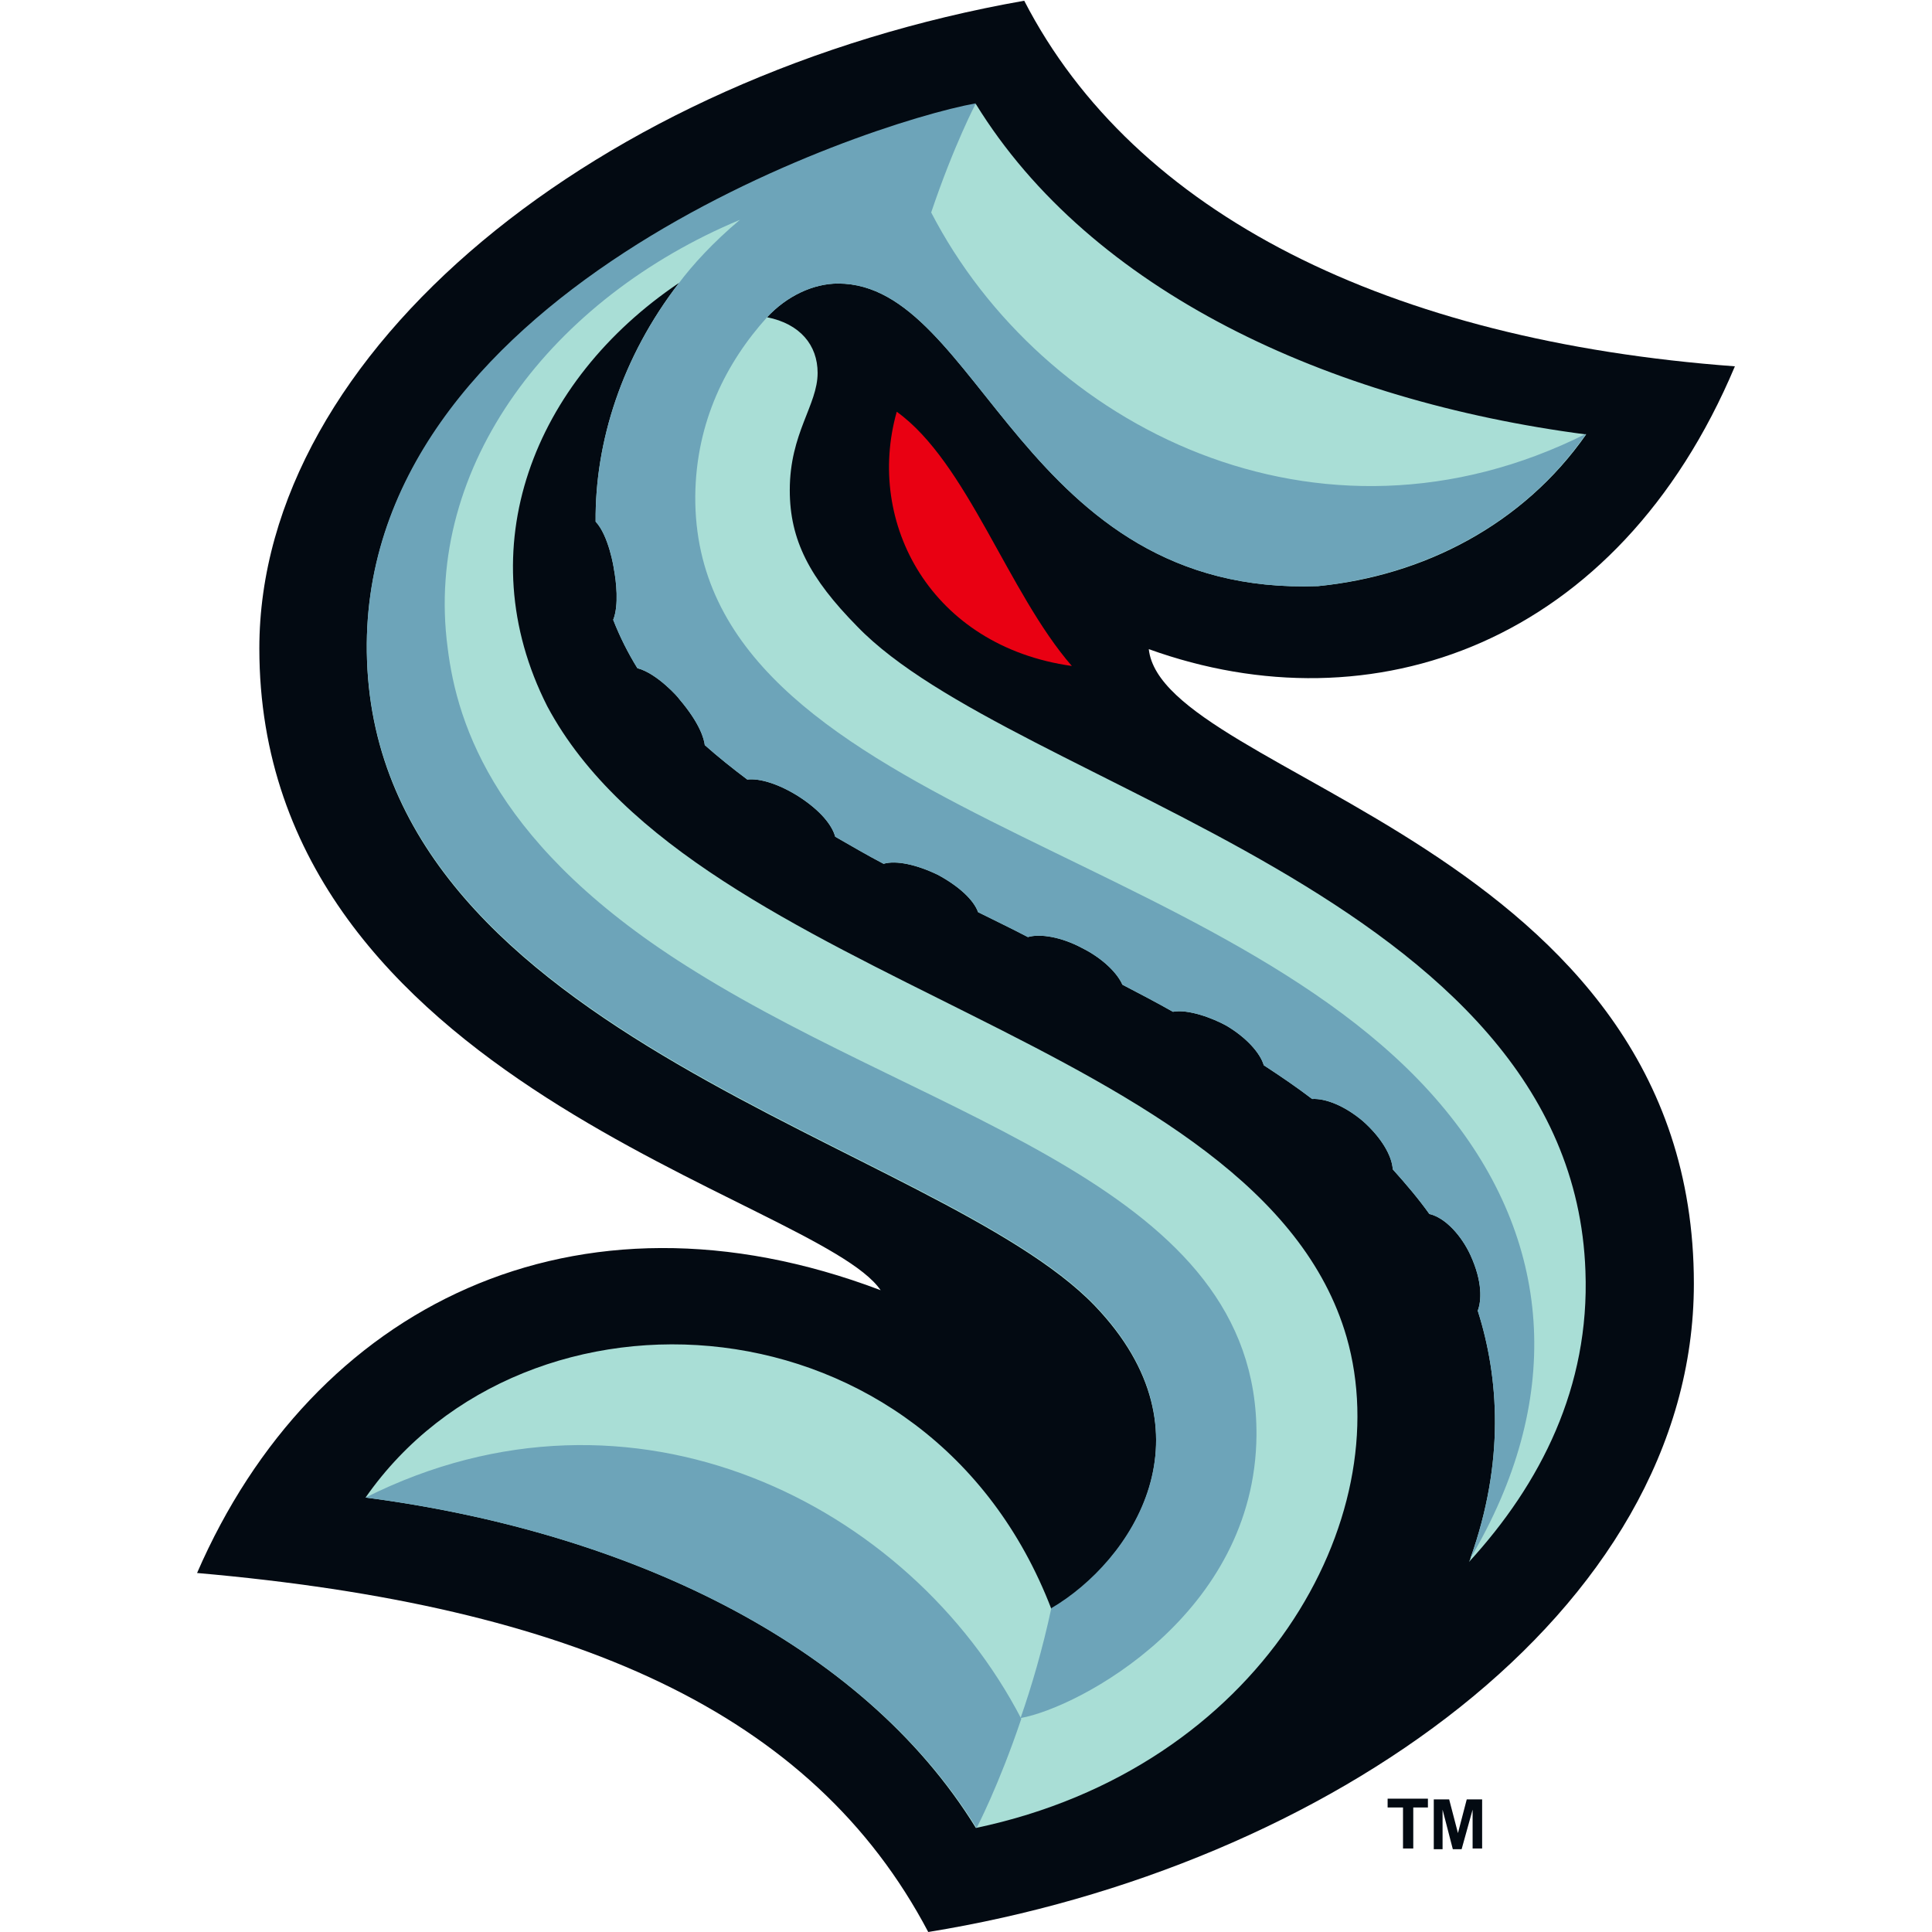 <svg width="500" height="500" viewBox="0 0 500 500" fill="none" xmlns="http://www.w3.org/2000/svg">
<g clip-path="url(#clip0)">
<path d="M51 407.091C148.459 415.624 210.272 443.117 240.23 500C343.188 483.314 438.372 417.33 438.372 332.196C438.372 218.809 300.905 200.986 297.303 167.994C355.133 188.851 418.653 166.856 448.99 94.805C359.305 88.168 293.51 55.366 265.069 0.19C155.096 19.53 67.117 90.823 67.117 167.804C67.117 280.243 211.599 310.011 227.906 333.902C148.838 303.944 80.958 338.074 51 407.091Z" fill="#030A12"/>
<path d="M221.838 162.116C209.513 149.602 204.394 139.742 204.394 126.849C204.394 112.059 211.599 104.854 211.599 96.511C211.599 89.306 207.048 83.807 198.516 82.101C203.636 76.602 210.461 73.379 216.908 73.379C253.692 73.379 264.5 154.532 341.102 151.688C368.406 149.033 394.193 135.76 410.499 112.438C343.567 103.716 282.323 75.275 252.555 26.925C221.648 32.613 91.576 77.361 94.989 171.028C98.402 268.677 242.885 295.98 283.271 337.884C315.126 371.066 292.752 404.247 272.084 416.382C240.42 333.902 136.135 328.024 94.61 387.562C161.542 396.284 222.786 424.725 252.555 473.076C326.502 457.528 361.959 392.871 348.497 346.037C326.123 268.677 180.314 255.214 141.633 182.784C120.966 142.017 138.031 98.597 175.763 73.189C160.973 92.34 153.958 114.334 154.147 135.002C157.56 138.604 158.888 147.137 158.888 147.327C159.457 150.36 160.215 156.617 158.698 160.41C160.405 164.771 162.49 168.942 164.955 172.924C170.075 174.251 175.763 180.698 175.763 180.887C181.262 187.334 182.21 191.316 182.399 192.833C185.812 195.867 189.604 198.9 193.397 201.744C196.62 201.365 201.55 202.882 206.669 206.105C212.547 209.898 215.391 213.69 216.15 216.534C220.132 218.809 224.303 221.274 228.664 223.55C231.887 222.601 237.196 223.739 242.695 226.394C248.004 229.238 251.986 232.84 253.124 236.064C257.295 238.149 261.656 240.235 266.017 242.51C269.24 241.562 274.739 242.51 280.048 245.355C285.357 248.009 289.149 251.801 290.477 254.835C294.838 257.11 299.199 259.386 303.56 261.851C307.541 261.092 313.988 263.557 317.401 265.453C322.521 268.487 326.123 272.469 327.071 275.692C331.432 278.536 335.604 281.38 339.585 284.414C342.998 284.225 347.928 286.121 352.668 290.102C357.598 294.463 360.253 299.204 360.442 302.617C363.855 306.409 367.079 310.201 369.923 314.183C374.094 315.131 378.266 319.871 380.541 324.801C383.764 331.817 383.385 336.746 382.437 339.211C387.936 356.466 389.453 378.271 380.541 403.299C380.541 403.489 380.351 403.868 380.162 404.247C398.744 383.959 411.447 358.931 410.31 328.972C406.897 231.134 262.225 204.02 221.838 162.116Z" fill="#A9DED6"/>
<path d="M277.394 172.355C260.898 153.394 250.28 119.644 232.077 106.561C223.924 135.381 240.989 167.236 277.394 172.355Z" fill="#E90012"/>
<path d="M264.311 444.824C258.433 462.268 252.744 473.076 252.744 473.076C222.786 424.725 161.542 396.284 94.61 387.562C163.818 352.863 235.49 389.268 264.311 444.824ZM410.499 112.249C341.292 146.947 269.62 110.353 240.989 54.987C246.866 37.543 252.555 26.735 252.555 26.735C223.355 32.044 91.576 76.413 94.989 170.838C98.402 268.487 242.885 295.791 283.271 337.695C315.126 370.876 292.752 404.058 272.084 416.193C269.809 426.811 266.965 436.481 264.121 444.634C279.1 441.98 324.796 417.899 325.175 371.445C325.554 307.357 242.695 290.482 179.934 251.422C128.361 219.568 118.311 187.713 115.846 167.615C109.589 120.402 142.96 77.171 191.501 56.883C184.485 62.761 179.176 68.639 175.763 73.189C160.973 92.34 153.958 114.335 154.147 135.002C157.56 138.605 158.888 147.137 158.888 147.327C159.457 150.36 160.215 156.618 158.698 160.41C160.405 164.771 162.49 168.942 164.955 172.924C170.075 174.251 175.763 180.698 175.763 180.888C181.262 187.334 182.21 191.316 182.399 192.833C185.812 195.867 189.604 198.9 193.397 201.745C196.62 201.365 201.55 202.882 206.669 206.106C212.547 209.898 215.391 213.69 216.15 216.534C220.132 218.809 224.303 221.274 228.664 223.55C231.887 222.602 237.196 223.739 242.695 226.394C248.004 229.238 251.986 232.841 253.124 236.064C257.295 238.15 261.656 240.235 266.017 242.511C269.24 241.563 274.739 242.511 280.048 245.355C285.357 248.009 289.149 251.801 290.477 254.835C294.838 257.111 299.199 259.386 303.56 261.851C307.541 261.092 313.988 263.557 317.401 265.453C322.521 268.487 326.123 272.469 327.071 275.692C331.432 278.536 335.604 281.381 339.585 284.414C342.998 284.225 347.928 286.121 352.668 290.103C357.598 294.464 360.253 299.204 360.442 302.617C363.855 306.409 367.079 310.201 369.923 314.183C374.094 315.131 378.266 319.871 380.541 324.801C383.764 331.817 383.385 336.746 382.437 339.211C387.936 356.466 389.453 378.271 380.541 403.299C404.432 362.913 402.157 322.715 375.422 288.965C319.487 218.051 179.366 209.519 179.934 128.366C180.124 109.026 188.088 93.667 198.516 82.101C203.636 76.602 210.461 73.379 216.908 73.379C253.692 73.379 264.5 154.532 341.102 151.688C368.596 148.844 394.383 135.571 410.499 112.249Z" fill="#6DA4B9"/>
<path d="M363.097 478.385V467.767H359.115V465.491H369.544V467.767H365.752V478.385H363.097ZM371.061 478.385V465.681H375.042L377.318 474.403L379.593 465.681H383.575V478.385H381.11V468.335L378.266 478.574H375.99L373.336 468.335V478.574H371.061V478.385Z" fill="#030A12"/>
</g>
<defs>
<clipPath id="clip0">
<rect width="398.18" height="500" fill="white" transform="translate(51)"/>
</clipPath>
</defs>
</svg>
